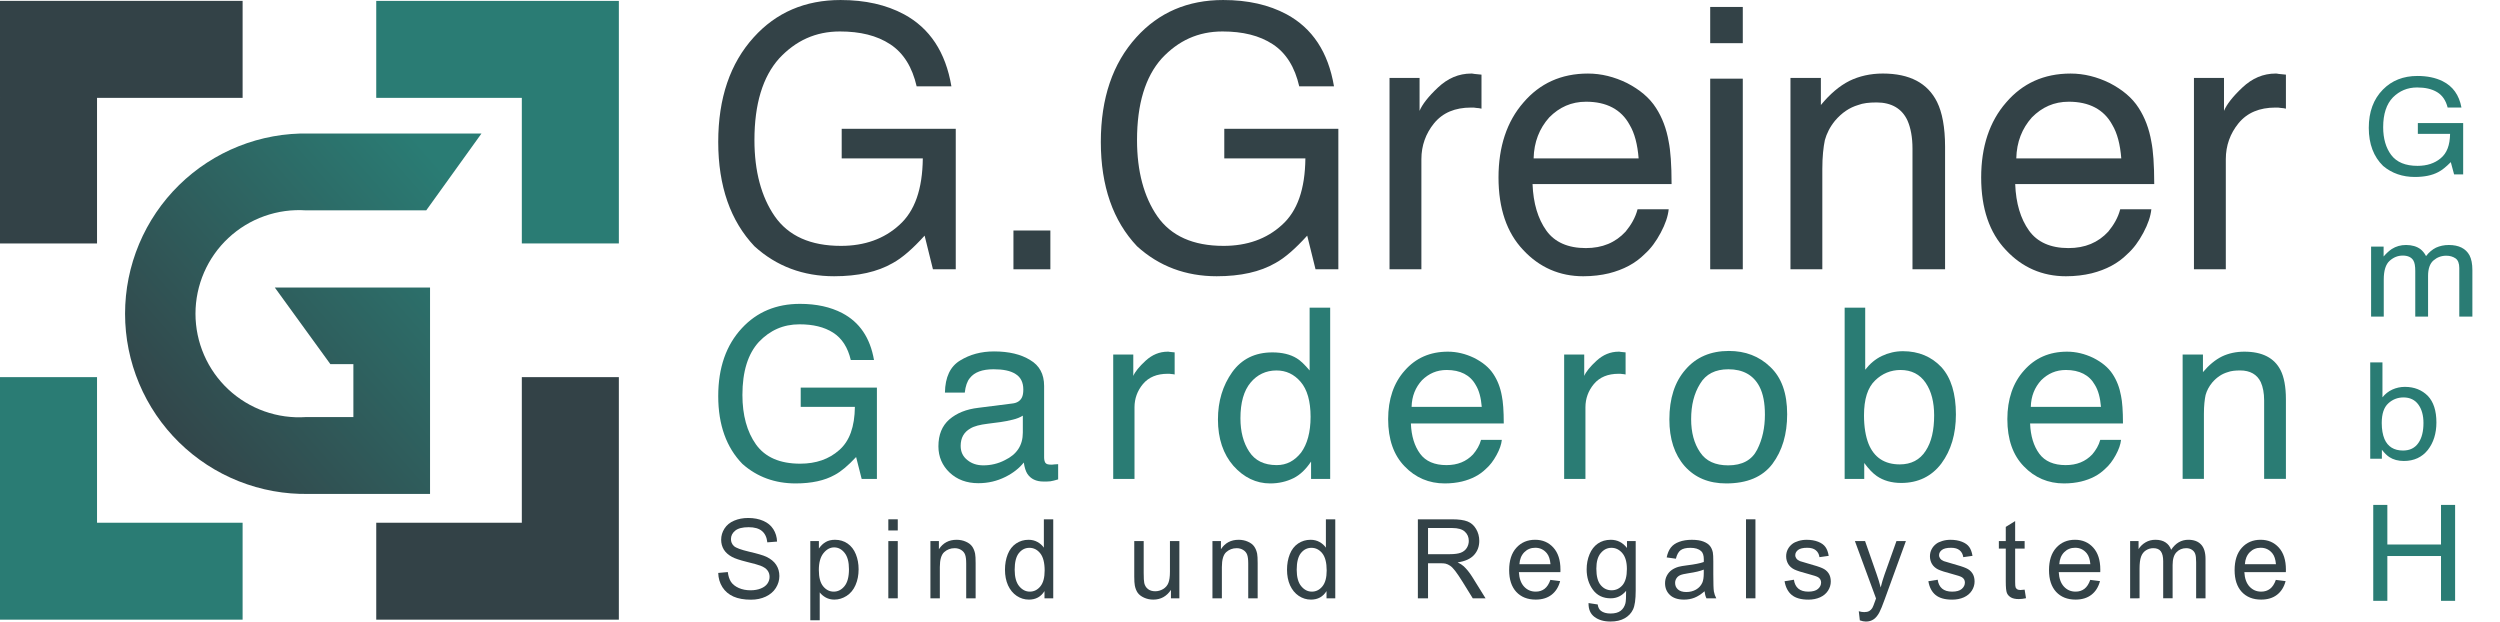 <?xml version="1.0" encoding="UTF-8"?>
<svg xmlns="http://www.w3.org/2000/svg" xmlns:xlink="http://www.w3.org/1999/xlink" fill="none" height="90" viewBox="0 0 362 90" width="362">
  <linearGradient id="a" gradientUnits="userSpaceOnUse" x1="67.76" x2="23.26" y1="28.64" y2="67.64">
    <stop offset="0" stop-color="#2a7c74"></stop>
    <stop offset="1" stop-color="#334247"></stop>
  </linearGradient>
  <path d="m130.896 2.066c3.723 2.013 6.03 5.457 6.868 10.437h-5.033c-.629-2.755-1.887-4.821-3.827-6.093-1.94-1.272-4.352-1.854-7.288-1.854-3.513 0-6.396 1.325-8.808 3.921-2.359 2.649-3.565 6.57-3.565 11.815 0 4.503.996 8.212 2.936 11.02 1.992 2.861 5.19 4.291 9.595 4.291 3.407 0 6.239-1.007 8.441-3.02 2.254-2.013 3.355-5.192 3.408-9.642h-11.745v-4.291h16.516v20.344h-3.303l-1.206-4.874c-1.73 1.907-3.251 3.232-4.614 3.974-2.202 1.272-5.033 1.907-8.494 1.907-4.456 0-8.336-1.431-11.534-4.344-3.46-3.656-5.243-8.689-5.243-15.099 0-6.358 1.73-11.391 5.138-15.152 3.251-3.603 7.445-5.404 12.583-5.404 3.565 0 6.606.689 9.175 2.066z" fill="#334247"></path>
  <path d="m152.094 38.993h-5.347v-5.616h5.347z" fill="#334247"></path>
  <path d="m186.295 2.066c3.723 2.013 6.03 5.457 6.868 10.437h-5.033c-.629-2.755-1.887-4.821-3.827-6.093-1.94-1.272-4.352-1.854-7.288-1.854-3.513 0-6.396 1.325-8.808 3.921-2.359 2.649-3.565 6.57-3.565 11.815 0 4.503.996 8.212 2.936 11.02 1.992 2.861 5.19 4.291 9.594 4.291 3.408 0 6.24-1.007 8.442-3.02 2.254-2.013 3.355-5.192 3.407-9.642h-11.744v-4.291h16.516v20.344h-3.304l-1.205-4.874c-1.731 1.907-3.251 3.232-4.614 3.974-2.202 1.272-5.033 1.907-8.494 1.907-4.456 0-8.336-1.431-11.534-4.344-3.46-3.656-5.243-8.689-5.243-15.099 0-6.358 1.73-11.391 5.138-15.152 3.251-3.603 7.445-5.404 12.583-5.404 3.565 0 6.606.689 9.175 2.066z" fill="#334247"></path>
  <path d="m205.553 16.053c.367-.901 1.259-2.066 2.674-3.391 1.416-1.325 2.989-2.013 4.824-2.013.052 0 .21 0 .419.053l1.049.106v4.927c-.262-.053-.472-.106-.734-.106-.21-.053-.472-.053-.787-.053-2.306 0-4.089.742-5.347 2.278-1.206 1.483-1.835 3.232-1.835 5.192v15.947h-4.614v-27.709h4.351z" fill="#334247"></path>
  <path d="m235.596 12.027c1.835.954 3.251 2.119 4.194 3.603.892 1.377 1.521 3.02 1.835 4.874.262 1.272.42 3.338.42 6.146h-20.133c.105 2.808.786 5.033 1.992 6.729 1.206 1.695 3.146 2.543 5.715 2.543 2.412 0 4.299-.795 5.767-2.384.787-.954 1.416-2.013 1.73-3.232h4.509c-.105 1.007-.472 2.119-1.153 3.391-.682 1.272-1.416 2.278-2.307 3.073-1.363 1.377-3.093 2.278-5.191 2.808-1.101.265-2.359.424-3.722.424-3.408 0-6.344-1.272-8.703-3.815-2.36-2.49-3.566-5.987-3.566-10.49 0-4.45 1.206-8.106 3.618-10.861 2.359-2.755 5.453-4.185 9.333-4.185 1.939 0 3.827.477 5.662 1.377zm1.678 10.914c-.158-2.013-.577-3.656-1.311-4.874-1.206-2.225-3.356-3.338-6.292-3.338-2.149 0-3.879.795-5.347 2.278-1.416 1.589-2.202 3.55-2.255 5.934z" fill="#334247"></path>
  <path d="m252.356 6.252h-4.719v-5.245h4.719zm0 32.742h-4.719v-27.603h4.719z" fill="#334247"></path>
  <path d="m263.664 15.205c1.31-1.589 2.673-2.755 4.141-3.497 1.416-.689 3.041-1.06 4.824-1.06 3.88 0 6.501 1.377 7.864 4.133.734 1.483 1.154 3.656 1.154 6.463v17.748h-4.719v-17.483c0-1.642-.262-3.02-.734-4.079-.786-1.695-2.307-2.596-4.456-2.596-1.101 0-1.993.106-2.674.371-1.259.371-2.36 1.113-3.356 2.278-.734.901-1.206 1.854-1.468 2.808-.209 1.007-.367 2.384-.367 4.185v14.517h-4.613v-27.709h4.404z" fill="#334247"></path>
  <path d="m305.485 12.027c1.835.954 3.25 2.119 4.194 3.603.891 1.377 1.52 3.02 1.835 4.874.262 1.272.419 3.338.419 6.146h-20.133c.105 2.808.787 5.033 1.993 6.729 1.206 1.695 3.146 2.543 5.715 2.543 2.411 0 4.299-.795 5.767-2.384.786-.954 1.415-2.013 1.73-3.232h4.509c-.105 1.007-.472 2.119-1.154 3.391-.681 1.272-1.415 2.278-2.306 3.073-1.364 1.377-3.094 2.278-5.191 2.808-1.101.265-2.359.424-3.722.424-3.408 0-6.344-1.272-8.704-3.815-2.359-2.49-3.565-5.987-3.565-10.49 0-4.45 1.206-8.106 3.618-10.861 2.359-2.755 5.452-4.185 9.332-4.185 1.94 0 3.828.477 5.663 1.377zm1.677 10.914c-.157-2.013-.576-3.656-1.31-4.874-1.206-2.225-3.356-3.338-6.292-3.338-2.15 0-3.88.795-5.348 2.278-1.415 1.589-2.202 3.55-2.254 5.934z" fill="#334247"></path>
  <path d="m322.035 16.053c.367-.901 1.258-2.066 2.673-3.391 1.416-1.325 2.989-2.013 4.824-2.013.052 0 .21 0 .419.053l1.049.106v4.927c-.262-.053-.472-.106-.734-.106-.21-.053-.472-.053-.786-.053-2.307 0-4.09.742-5.348 2.278-1.206 1.483-1.835 3.232-1.835 5.192v15.947h-4.614v-27.709h4.352z" fill="#334247"></path>
  <path d="m121.967 45.343c2.487 1.309 4.028 3.547 4.588 6.784h-3.362c-.42-1.791-1.261-3.134-2.557-3.96s-2.907-1.205-4.868-1.205c-2.347 0-4.273.861-5.884 2.548-1.576 1.722-2.382 4.27-2.382 7.679 0 2.927.666 5.338 1.962 7.163 1.331 1.86 3.467 2.789 6.409 2.789 2.277 0 4.168-.654 5.639-1.963 1.506-1.309 2.241-3.375 2.276-6.268h-7.845v-2.789h11.033v13.224h-2.207l-.805-3.168c-1.156 1.24-2.172 2.101-3.083 2.583-1.471.827-3.362 1.24-5.673 1.24-2.977 0-5.569-.93-7.706-2.824-2.311-2.376-3.502-5.648-3.502-9.815 0-4.133 1.156-7.404 3.432-9.849 2.172-2.342 4.974-3.513 8.406-3.513 2.382 0 4.413.448 6.129 1.343z" fill="#2a7c74"></path>
  <path d="m146.565 58.429c.701-.069 1.156-.379 1.401-.861.14-.276.21-.654.21-1.171 0-1.033-.385-1.791-1.121-2.239-.735-.482-1.821-.689-3.187-.689-1.611 0-2.767.413-3.432 1.274-.385.448-.631 1.171-.736 2.101h-2.872c.035-2.238.771-3.788 2.207-4.649 1.401-.861 3.012-1.309 4.903-1.309 2.137 0 3.888.413 5.219 1.24 1.366.792 2.031 2.066 2.031 3.754v10.366c0 .31.07.585.175.758.14.207.421.276.841.276.14 0 .28 0 .455-.035.175 0 .35-.034.561-.034v2.204c-.491.138-.841.241-1.121.276-.245.034-.596.034-1.016.034-1.051 0-1.821-.379-2.311-1.102-.246-.379-.421-.93-.526-1.653-.63.792-1.506 1.515-2.697 2.101-1.19.585-2.451.895-3.887.895-1.681 0-3.082-.517-4.168-1.55-1.051-.999-1.611-2.273-1.611-3.788 0-1.687.525-2.962 1.576-3.891 1.086-.93 2.452-1.481 4.203-1.687zm-6.479 8.196c.63.516 1.401.758 2.311.758 1.051 0 2.137-.241 3.117-.758 1.717-.827 2.592-2.135 2.592-3.995v-2.445c-.385.241-.875.448-1.471.586-.595.138-1.191.276-1.751.344l-1.856.241c-1.121.138-1.962.344-2.522.689-.911.517-1.401 1.343-1.401 2.514 0 .861.315 1.55.981 2.066z" fill="#2a7c74"></path>
  <path d="m164.1 54.434c.245-.585.841-1.343 1.786-2.204.946-.861 1.997-1.309 3.223-1.309.035 0 .14 0 .28.034l.7.069v3.203c-.175-.034-.315-.069-.49-.069-.14-.034-.315-.034-.525-.034-1.542 0-2.732.482-3.573 1.481-.805.964-1.226 2.101-1.226 3.375v10.366h-3.082v-18.011h2.907z" fill="#2a7c74"></path>
  <path d="m187.776 51.886c.561.344 1.156.93 1.857 1.756v-9.091h2.977v24.795h-2.767v-2.514c-.736 1.102-1.576 1.929-2.557 2.411s-2.101.758-3.362.758c-2.032 0-3.818-.861-5.324-2.548-1.471-1.688-2.241-3.926-2.241-6.715 0-2.652.7-4.925 2.066-6.853 1.366-1.894 3.292-2.858 5.814-2.858 1.401 0 2.592.276 3.537.861zm-6.899 13.499c.84 1.309 2.171 1.963 3.993 1.963 1.435 0 2.591-.62 3.537-1.825.876-1.205 1.366-2.927 1.366-5.166 0-2.273-.49-3.96-1.436-5.062s-2.102-1.653-3.503-1.653c-1.541 0-2.801.62-3.747 1.756-.981 1.171-1.471 2.893-1.471 5.165 0 1.929.42 3.547 1.261 4.821z" fill="#2a7c74"></path>
  <path d="m213.437 51.817c1.226.62 2.172 1.377 2.802 2.342.595.895 1.016 1.963 1.226 3.168.175.826.28 2.17.28 3.995h-13.449c.07 1.825.525 3.272 1.331 4.373.805 1.102 2.101 1.653 3.817 1.653 1.611 0 2.872-.516 3.853-1.55.525-.62.946-1.309 1.156-2.101h3.012c-.07.654-.315 1.377-.771 2.204-.455.827-.945 1.481-1.541 1.997-.91.895-2.066 1.481-3.467 1.825-.736.172-1.576.276-2.487.276-2.276 0-4.238-.827-5.814-2.479-1.576-1.619-2.381-3.891-2.381-6.819 0-2.893.805-5.269 2.416-7.06 1.576-1.791 3.643-2.72 6.235-2.72 1.295 0 2.556.31 3.782.895zm1.121 7.094c-.105-1.309-.385-2.376-.876-3.168-.805-1.446-2.241-2.17-4.203-2.17-1.436 0-2.591.517-3.572 1.481-.946 1.033-1.471 2.307-1.506 3.857z" fill="#2a7c74"></path>
  <path d="m229.396 54.434c.245-.585.841-1.343 1.786-2.204.946-.861 1.997-1.309 3.223-1.309.035 0 .14 0 .28.034l.7.069v3.203c-.175-.034-.315-.069-.49-.069-.14-.034-.315-.034-.525-.034-1.542 0-2.732.482-3.573 1.481-.805.964-1.226 2.101-1.226 3.375v10.366h-3.082v-18.011h2.907z" fill="#2a7c74"></path>
  <path d="m256.33 53.126c1.646 1.55 2.451 3.822 2.451 6.853 0 2.893-.7 5.269-2.136 7.197-1.436 1.894-3.678 2.824-6.69 2.824-2.521 0-4.518-.827-6.024-2.514-1.471-1.687-2.206-3.926-2.206-6.75 0-3.03.77-5.441 2.346-7.232 1.541-1.791 3.643-2.686 6.27-2.686 2.381 0 4.378.758 5.989 2.307zm-1.892 11.984c.771-1.515 1.121-3.203 1.121-5.062 0-1.687-.245-3.03-.805-4.098-.876-1.653-2.382-2.479-4.483-2.479-1.892 0-3.258.689-4.098 2.101-.876 1.412-1.296 3.099-1.296 5.131 0 1.894.42 3.513 1.296 4.787.84 1.274 2.206 1.894 4.063 1.894 2.031 0 3.432-.758 4.202-2.273z" fill="#2a7c74"></path>
  <path d="m270.082 53.539c.666-.861 1.471-1.55 2.417-1.997s1.961-.689 3.047-.689c2.276 0 4.133.792 5.569 2.307 1.401 1.55 2.101 3.822 2.101 6.853 0 2.824-.7 5.2-2.101 7.094-1.401 1.86-3.363 2.824-5.814 2.824-1.401 0-2.592-.344-3.538-.999-.56-.379-1.19-1.033-1.821-1.894v2.307h-2.837v-24.795h2.977zm8.756 11.743c.841-1.274 1.226-2.996 1.226-5.131 0-1.894-.385-3.478-1.226-4.718-.84-1.24-2.066-1.86-3.642-1.86-1.401 0-2.662.517-3.678 1.515-1.086 1.033-1.611 2.721-1.611 5.062 0 1.687.245 3.065.666 4.132.805 1.963 2.311 2.962 4.518 2.962 1.646 0 2.907-.654 3.747-1.963z" fill="#2a7c74"></path>
  <path d="m303.098 51.817c1.226.62 2.171 1.377 2.802 2.342.595.895 1.015 1.963 1.226 3.168.175.826.28 2.17.28 3.995h-13.449c.07 1.825.525 3.272 1.331 4.373.805 1.102 2.101 1.653 3.817 1.653 1.611 0 2.872-.516 3.853-1.55.525-.62.945-1.309 1.156-2.101h3.012c-.07.654-.316 1.377-.771 2.204s-.946 1.481-1.541 1.997c-.911.895-2.066 1.481-3.467 1.825-.736.172-1.576.276-2.487.276-2.277 0-4.238-.827-5.814-2.479-1.576-1.619-2.382-3.891-2.382-6.819 0-2.893.806-5.269 2.417-7.06 1.576-1.791 3.643-2.72 6.234-2.72 1.296 0 2.557.31 3.783.895zm1.121 7.094c-.105-1.309-.386-2.376-.876-3.168-.806-1.446-2.242-2.17-4.203-2.17-1.436 0-2.592.517-3.572 1.481-.946 1.033-1.471 2.307-1.506 3.857z" fill="#2a7c74"></path>
  <path d="m318.987 53.883c.875-1.033 1.786-1.791 2.767-2.273.945-.448 2.031-.689 3.222-.689 2.592 0 4.343.895 5.253 2.686.491.964.771 2.376.771 4.201v11.536h-3.152v-11.364c0-1.068-.175-1.963-.49-2.652-.526-1.102-1.542-1.687-2.977-1.687-.736 0-1.331.069-1.787.241-.84.241-1.576.723-2.241 1.481-.491.586-.806 1.205-.981 1.825-.14.654-.245 1.55-.245 2.72v9.436h-3.082v-18.011h2.942z" fill="#2a7c74"></path>
  <path d="m54.48.13v14.04h21.08v21.08h14.05v-35.12z" fill="#2a7c74"></path>
  <path d="m0 35.25h14.05v-21.08h21.08v-14.04h-35.13z" fill="#334247"></path>
  <path d="m14.05 54.61h-14.05v35.12h35.13v-14.04h-21.08z" fill="#2a7c74"></path>
  <path d="m75.56 75.69h-21.08v14.04h35.13v-35.12h-14.05z" fill="#334247"></path>
  <path d="m47.84 52.73h3.33v7.66h-6.84c-2.051.14-4.11-.142-6.047-.831s-3.712-1.768-5.215-3.171c-1.503-1.403-2.701-3.101-3.52-4.987-.819-1.886-1.242-3.92-1.242-5.976 0-2.056.423-4.09 1.242-5.976.819-1.886 2.017-3.583 3.52-4.987 1.503-1.403 3.278-2.483 5.215-3.171s3.996-.971 6.047-.831h17.39l8-11.13h-25c-3.47-.068-6.918.557-10.144 1.838-3.225 1.281-6.163 3.192-8.641 5.622-2.478 2.43-4.446 5.33-5.79 8.529-1.344 3.2-2.036 6.636-2.036 10.106 0 3.47.692 6.906 2.036 10.106 1.344 3.2 3.312 6.099 5.79 8.529 2.478 2.43 5.415 4.341 8.641 5.622 3.225 1.281 6.674 1.906 10.144 1.838h17.55v-29.89h-22.48z" fill="url(#a)"></path>
  <g fill="#334247">
    <path d="m104 82.96 1.388-.125c.066.572.218 1.043.456 1.413.242.364.617.661 1.123.89.505.224 1.074.336 1.707.336.561 0 1.057-.086 1.487-.258s.748-.406.956-.702c.212-.302.318-.629.318-.983 0-.359-.101-.671-.303-.936-.202-.271-.536-.497-1.002-.679-.298-.12-.958-.304-1.98-.554-1.022-.255-1.737-.494-2.147-.718-.531-.286-.928-.64-1.191-1.061-.258-.427-.387-.903-.387-1.428 0-.578.159-1.116.478-1.615.319-.505.784-.887 1.396-1.147.612-.26 1.292-.39 2.041-.39.824 0 1.55.138 2.177.414.633.271 1.118.671 1.457 1.202s.521 1.132.546 1.803l-1.411.109c-.076-.723-.334-1.27-.774-1.639-.435-.369-1.08-.554-1.935-.554-.89 0-1.54.169-1.949.507-.405.333-.607.736-.607 1.21 0 .411.144.749.432 1.015.283.265 1.022.538 2.216.819 1.198.276 2.02.518 2.465.726.648.307 1.126.697 1.434 1.171.309.468.463 1.009.463 1.623 0 .609-.169 1.184-.508 1.725-.339.536-.827.955-1.465 1.256-.632.296-1.345.445-2.139.445-1.007 0-1.851-.151-2.534-.453-.678-.302-1.212-.754-1.601-1.358-.384-.609-.587-1.296-.607-2.06z"></path>
    <path d="m117.332 89.813v-11.465h1.244v1.077c.293-.421.625-.736.994-.944.369-.213.817-.32 1.343-.32.688 0 1.295.182 1.821.546s.923.879 1.191 1.545c.268.661.402 1.387.402 2.178 0 .848-.149 1.613-.448 2.294-.293.676-.723 1.197-1.289 1.561-.562.359-1.154.538-1.776.538-.455 0-.865-.099-1.229-.296-.359-.198-.655-.448-.888-.749v4.035zm1.236-7.274c0 1.067.21 1.855.63 2.365.42.51.928.765 1.525.765.607 0 1.126-.263 1.555-.788.435-.531.653-1.35.653-2.458 0-1.056-.213-1.847-.637-2.373-.42-.525-.923-.788-1.51-.788-.582 0-1.098.281-1.548.843-.445.557-.668 1.368-.668 2.435z"></path>
    <path d="m128.63 76.811v-1.615h1.366v1.615zm0 9.826v-8.288h1.366v8.288z"></path>
    <path d="m134.724 86.636v-8.288h1.229v1.178c.592-.91 1.446-1.366 2.564-1.366.486 0 .931.091 1.336.273.409.177.715.411.918.702.202.291.343.637.424 1.038.051.26.076.715.076 1.366v5.096h-1.365v-5.042c0-.572-.053-.999-.16-1.28-.106-.286-.296-.512-.569-.679-.268-.172-.584-.258-.948-.258-.582 0-1.085.19-1.51.57-.42.38-.63 1.1-.63 2.162v4.527z"></path>
    <path d="m151.242 86.636v-1.046c-.511.822-1.262 1.233-2.253 1.233-.643 0-1.235-.182-1.776-.546-.536-.364-.953-.872-1.252-1.522-.293-.656-.44-1.407-.44-2.256 0-.827.134-1.577.402-2.248.268-.676.671-1.194 1.207-1.553s1.135-.538 1.798-.538c.485 0 .918.107 1.297.32.38.208.688.481.926.82v-4.105h1.358v11.441zm-4.317-4.136c0 1.061.217 1.855.652 2.38s.949.788 1.541.788c.596 0 1.102-.25 1.517-.749.42-.505.63-1.272.63-2.302 0-1.134-.213-1.967-.638-2.497s-.948-.796-1.57-.796c-.607 0-1.115.255-1.525.765-.405.51-.607 1.314-.607 2.412z"></path>
    <path d="m169.552 86.636v-1.218c-.627.937-1.48 1.405-2.557 1.405-.475 0-.921-.094-1.335-.281-.41-.187-.716-.421-.918-.702-.198-.286-.337-.635-.418-1.046-.055-.276-.083-.713-.083-1.311v-5.135h1.366v4.597c0 .734.027 1.228.083 1.483.086.369.268.661.546.874.279.208.622.312 1.032.312s.794-.107 1.153-.32c.36-.219.612-.512.759-.882.152-.375.228-.916.228-1.623v-4.441h1.365v8.288z"></path>
    <path d="m175.562 86.636v-8.288h1.229v1.178c.592-.91 1.447-1.366 2.565-1.366.485 0 .93.091 1.335.273.41.177.716.411.918.702.202.291.344.637.425 1.038.05.26.076.715.076 1.366v5.096h-1.366v-5.042c0-.572-.053-.999-.159-1.28-.107-.286-.296-.512-.569-.679-.268-.172-.585-.258-.949-.258-.581 0-1.085.19-1.51.57-.419.38-.629 1.1-.629 2.162v4.527z"></path>
    <path d="m192.08 86.636v-1.046c-.511.822-1.262 1.233-2.253 1.233-.642 0-1.234-.182-1.775-.546-.537-.364-.954-.872-1.252-1.522-.294-.656-.44-1.407-.44-2.256 0-.827.134-1.577.402-2.248.268-.676.67-1.194 1.206-1.553s1.136-.538 1.798-.538c.486 0 .918.107 1.298.32.379.208.688.481.925.82v-4.105h1.358v11.441zm-4.317-4.136c0 1.061.218 1.855.653 2.38s.948.788 1.54.788c.597 0 1.103-.25 1.517-.749.42-.505.63-1.272.63-2.302 0-1.134-.212-1.967-.637-2.497s-.949-.796-1.571-.796c-.607 0-1.115.255-1.525.765-.404.51-.607 1.314-.607 2.412z"></path>
    <path d="m205.307 86.636v-11.441h4.932c.991 0 1.745.104 2.261.312.515.203.928.565 1.236 1.085.309.52.463 1.095.463 1.725 0 .812-.255 1.496-.766 2.053s-1.3.91-2.367 1.061c.389.193.685.382.887.57.43.406.837.913 1.222 1.522l1.934 3.114h-1.851l-1.472-2.38c-.43-.687-.784-1.212-1.062-1.577s-.528-.619-.751-.765c-.217-.146-.44-.247-.668-.304-.167-.036-.44-.055-.819-.055h-1.707v5.081zm1.472-6.392h3.164c.672 0 1.198-.07 1.578-.211.379-.146.667-.375.865-.687.197-.317.296-.661.296-1.03 0-.541-.193-.986-.577-1.335-.379-.349-.981-.523-1.806-.523h-3.52z"></path>
    <path d="m224.496 83.967 1.411.179c-.222.848-.635 1.506-1.237 1.974-.602.468-1.37.702-2.306.702-1.179 0-2.114-.372-2.807-1.116-.688-.749-1.032-1.798-1.032-3.145 0-1.394.349-2.477 1.047-3.247s1.603-1.155 2.716-1.155c1.077 0 1.958.377 2.64 1.132.683.754 1.025 1.816 1.025 3.184 0 .083-.003.208-.008.375h-6.009c.051.91.301 1.608.751 2.092.45.484 1.012.726 1.684.726.501 0 .929-.135 1.283-.406.354-.271.634-.702.842-1.296zm-4.484-2.271h4.499c-.061-.697-.233-1.22-.516-1.569-.435-.541-.999-.812-1.692-.812-.627 0-1.156.216-1.585.648-.425.432-.661 1.009-.706 1.732z"></path>
    <path d="m230.02 87.323 1.328.203c.056.421.21.728.463.921.339.26.802.39 1.388.39.633 0 1.121-.13 1.465-.39.344-.26.576-.624.698-1.093.071-.286.103-.887.098-1.803-.596.723-1.34 1.085-2.23 1.085-1.108 0-1.965-.411-2.572-1.233-.607-.822-.911-1.808-.911-2.958 0-.791.139-1.519.418-2.185.278-.671.68-1.189 1.206-1.553.531-.364 1.153-.546 1.866-.546.951 0 1.735.395 2.352 1.186v-.999h1.26v7.164c0 1.29-.129 2.203-.387 2.739-.253.541-.658.968-1.214 1.28-.551.312-1.232.468-2.041.468-.961 0-1.737-.224-2.329-.671-.592-.442-.878-1.111-.858-2.006zm1.131-4.979c0 1.087.21 1.881.63 2.38.419.499.946.749 1.578.749.627 0 1.153-.247 1.578-.741.425-.499.637-1.28.637-2.341 0-1.014-.22-1.779-.66-2.294-.435-.515-.961-.773-1.578-.773-.607 0-1.123.255-1.548.765-.425.505-.637 1.257-.637 2.256z"></path>
    <path d="m246.819 85.614c-.505.442-.993.754-1.464.937-.465.182-.966.273-1.502.273-.885 0-1.566-.221-2.041-.663-.475-.448-.713-1.017-.713-1.709 0-.406.088-.775.265-1.108.182-.338.418-.609.706-.812.293-.203.622-.356.986-.46.268-.073.673-.143 1.214-.211 1.103-.135 1.915-.296 2.436-.484.005-.193.007-.315.007-.367 0-.572-.129-.976-.387-1.21-.349-.317-.867-.476-1.555-.476-.642 0-1.118.117-1.426.351-.304.229-.529.637-.676 1.225l-1.335-.187c.121-.588.321-1.061.599-1.42.279-.364.681-.643 1.207-.835.526-.198 1.135-.296 1.828-.296.688 0 1.247.083 1.677.25s.746.377.948.632c.203.25.344.567.425.952.046.239.068.671.068 1.296v1.873c0 1.306.028 2.133.084 2.482.061.343.177.674.349.991h-1.426c-.142-.291-.233-.632-.274-1.022zm-.113-3.137c-.496.208-1.24.385-2.231.531-.561.083-.958.177-1.191.281-.233.104-.412.258-.539.461-.126.198-.189.419-.189.663 0 .375.136.687.409.936.278.25.683.375 1.214.375.526 0 .994-.117 1.404-.351.409-.239.71-.565.903-.976.146-.317.22-.786.22-1.405z"></path>
    <path d="m252.822 86.636v-11.441h1.366v11.441z"></path>
    <path d="m258.407 84.162 1.351-.218c.076.557.286.983.63 1.28.349.297.834.445 1.456.445.627 0 1.093-.13 1.396-.39.304-.265.455-.575.455-.929 0-.317-.134-.567-.402-.749-.187-.125-.652-.283-1.396-.476-1.001-.26-1.697-.484-2.086-.671-.385-.193-.678-.455-.88-.788-.197-.338-.296-.71-.296-1.116 0-.369.081-.71.243-1.022.167-.317.392-.58.675-.788.212-.161.501-.297.865-.406.369-.115.764-.172 1.183-.172.633 0 1.187.094 1.662.281.481.187.835.442 1.062.765.228.317.385.744.471 1.28l-1.336.187c-.06-.427-.237-.76-.531-.999-.288-.239-.698-.359-1.229-.359-.627 0-1.075.107-1.343.32s-.402.463-.402.749c0 .182.056.346.167.492.111.151.286.276.523.375.137.052.539.172 1.207.359.966.265 1.639.484 2.018.656.384.167.685.411.903.734.217.323.326.723.326 1.202 0 .468-.134.91-.402 1.327-.263.411-.645.731-1.146.96-.5.224-1.067.336-1.699.336-1.047 0-1.846-.224-2.398-.671-.546-.447-.895-1.111-1.047-1.99z"></path>
    <path d="m269.304 89.828-.152-1.319c.298.083.559.125.781.125.304 0 .547-.052.729-.156.182-.104.331-.25.447-.437.086-.141.225-.489.418-1.046.025-.078.065-.193.121-.343l-3.058-8.304h1.472l1.677 4.8c.217.609.412 1.249.584 1.92.157-.645.344-1.275.562-1.889l1.722-4.831h1.366l-3.066 8.429c-.328.91-.584 1.538-.766 1.881-.243.463-.521.801-.834 1.015-.314.218-.688.328-1.123.328-.263 0-.557-.057-.88-.172z"></path>
    <path d="m279.229 84.162 1.35-.218c.076.557.286.983.63 1.28.349.297.834.445 1.457.445.627 0 1.092-.13 1.396-.39.303-.265.455-.575.455-.929 0-.317-.134-.567-.402-.749-.187-.125-.653-.283-1.396-.476-1.002-.26-1.697-.484-2.087-.671-.384-.193-.678-.455-.88-.788-.197-.338-.296-.71-.296-1.116 0-.369.081-.71.243-1.022.167-.317.392-.58.675-.788.213-.161.501-.297.865-.406.369-.115.764-.172 1.184-.172.632 0 1.186.094 1.661.281.481.187.835.442 1.063.765.227.317.384.744.47 1.28l-1.335.187c-.061-.427-.238-.76-.531-.999-.289-.239-.698-.359-1.23-.359-.627 0-1.074.107-1.342.32-.269.213-.403.463-.403.749 0 .182.056.346.167.492.112.151.286.276.524.375.136.052.538.172 1.206.359.966.265 1.639.484 2.018.656.385.167.686.411.903.734.218.323.326.723.326 1.202 0 .468-.134.91-.402 1.327-.263.411-.645.731-1.145.96-.501.224-1.068.336-1.7.336-1.047 0-1.846-.224-2.397-.671-.547-.447-.896-1.111-1.047-1.99z"></path>
    <path d="m293.167 85.38.198 1.241c-.385.083-.729.125-1.032.125-.496 0-.88-.081-1.154-.242-.273-.161-.465-.372-.576-.632-.111-.265-.167-.82-.167-1.662v-4.769h-1.002v-1.093h1.002v-2.053l1.358-.843v2.895h1.373v1.093h-1.373v4.846c0 .401.023.658.068.773.051.115.129.205.235.273.112.068.269.101.471.101.152 0 .351-.018.599-.055z"></path>
    <path d="m302.667 83.967 1.412.179c-.223.848-.635 1.506-1.237 1.974-.602.468-1.371.702-2.306.702-1.179 0-2.115-.372-2.808-1.116-.688-.749-1.032-1.798-1.032-3.145 0-1.394.349-2.477 1.047-3.247.699-.77 1.604-1.155 2.717-1.155 1.077 0 1.957.377 2.64 1.132s1.024 1.816 1.024 3.184c0 .083-.002.208-.007.375h-6.009c.05.91.301 1.608.751 2.092.45.484 1.011.726 1.684.726.501 0 .928-.135 1.282-.406.354-.271.635-.702.842-1.296zm-4.483-2.271h4.499c-.061-.697-.233-1.22-.516-1.569-.435-.541-.999-.812-1.692-.812-.627 0-1.156.216-1.586.648-.425.432-.66 1.009-.705 1.732z"></path>
    <path d="m308.442 86.636v-8.288h1.222v1.163c.253-.406.589-.731 1.009-.976.42-.25.898-.375 1.434-.375.597 0 1.085.127 1.464.382.385.255.655.611.812 1.069.637-.968 1.467-1.452 2.489-1.452.799 0 1.413.229 1.843.687.43.453.645 1.152.645 2.099v5.689h-1.358v-5.221c0-.562-.045-.965-.136-1.21-.086-.25-.246-.45-.478-.601-.233-.151-.506-.226-.82-.226-.566 0-1.037.195-1.411.585-.374.385-.561 1.004-.561 1.857v4.815h-1.366v-5.385c0-.624-.111-1.093-.334-1.405-.222-.312-.587-.468-1.092-.468-.385 0-.741.104-1.07.312-.324.208-.559.512-.706.913-.147.401-.22.978-.22 1.733v4.3z"></path>
    <path d="m329.543 83.967 1.411.179c-.222.848-.634 1.506-1.236 1.974-.602.468-1.371.702-2.307.702-1.178 0-2.114-.372-2.807-1.116-.688-.749-1.032-1.798-1.032-3.145 0-1.394.349-2.477 1.047-3.247s1.604-1.155 2.716-1.155c1.078 0 1.958.377 2.641 1.132s1.024 1.816 1.024 3.184c0 .083-.003.208-.008.375h-6.009c.051.91.301 1.608.752 2.092.45.484 1.011.726 1.684.726.501 0 .928-.135 1.282-.406.354-.271.635-.702.842-1.296zm-4.484-2.271h4.499c-.06-.697-.232-1.22-.515-1.569-.435-.541-.999-.812-1.692-.812-.628 0-1.156.216-1.586.648-.425.432-.66 1.009-.706 1.732z"></path>
  </g>
  <path d="m353.688 11.755c1.479.736 2.395 1.995 2.729 3.816h-2c-.25-1.007-.75-1.763-1.521-2.228s-1.729-.678-2.896-.678c-1.396 0-2.542.484-3.5 1.433-.937.969-1.417 2.402-1.417 4.32 0 1.647.396 3.002 1.167 4.029.792 1.046 2.062 1.569 3.812 1.569 1.355 0 2.48-.368 3.355-1.104.896-.736 1.333-1.898 1.354-3.525h-4.667v-1.569h6.563v7.438h-1.313l-.479-1.782c-.687.697-1.292 1.182-1.833 1.453-.875.465-2 .697-3.375.697-1.771 0-3.313-.523-4.584-1.588-1.375-1.337-2.083-3.177-2.083-5.521 0-2.324.687-4.165 2.042-5.54 1.291-1.317 2.958-1.976 5-1.976 1.416 0 2.625.252 3.646.755z" fill="#2a7c74"></path>
  <path d="m345.146 37.14c.437-.504.833-.852 1.187-1.085.604-.387 1.292-.581 2.063-.581.854 0 1.562.213 2.083.601.292.232.584.562.813 1.007.416-.542.895-.949 1.437-1.22.563-.252 1.167-.387 1.854-.387 1.459 0 2.459.504 3 1.492.271.523.417 1.22.417 2.131v6.741h-1.896v-7.032c0-.678-.187-1.143-.541-1.395-.375-.252-.813-.387-1.334-.387-.729 0-1.333.233-1.854.678s-.792 1.201-.792 2.247v5.889h-1.854v-6.605c0-.697-.083-1.201-.271-1.511-.27-.465-.791-.717-1.541-.717-.709 0-1.334.252-1.896.755-.563.504-.854 1.395-.854 2.712v5.366h-1.834v-10.131h1.813z" fill="#2a7c74"></path>
  <path d="m344.979 57.528c.396-.484.875-.872 1.438-1.123.562-.252 1.166-.387 1.812-.387 1.354 0 2.458.446 3.313 1.298.833.872 1.25 2.15 1.25 3.855 0 1.588-.417 2.925-1.25 3.99-.834 1.046-2 1.588-3.459 1.588-.833 0-1.541-.194-2.104-.562-.333-.213-.708-.581-1.083-1.065v1.298h-1.688v-13.947h1.771zm5.208 6.605c.5-.717.73-1.685.73-2.886 0-1.065-.23-1.956-.73-2.654-.5-.697-1.229-1.046-2.166-1.046-.834 0-1.584.291-2.188.852-.646.581-.958 1.53-.958 2.848 0 .949.146 1.724.396 2.324.479 1.104 1.375 1.666 2.687 1.666.979 0 1.729-.368 2.229-1.104z" fill="#2a7c74"></path>
  <path d="m345.688 78.845h7.77v-5.734h2.042v13.889h-2.042v-6.489h-7.77v6.489h-2.042v-13.889h2.042z" fill="#2a7c74"></path>
</svg>
